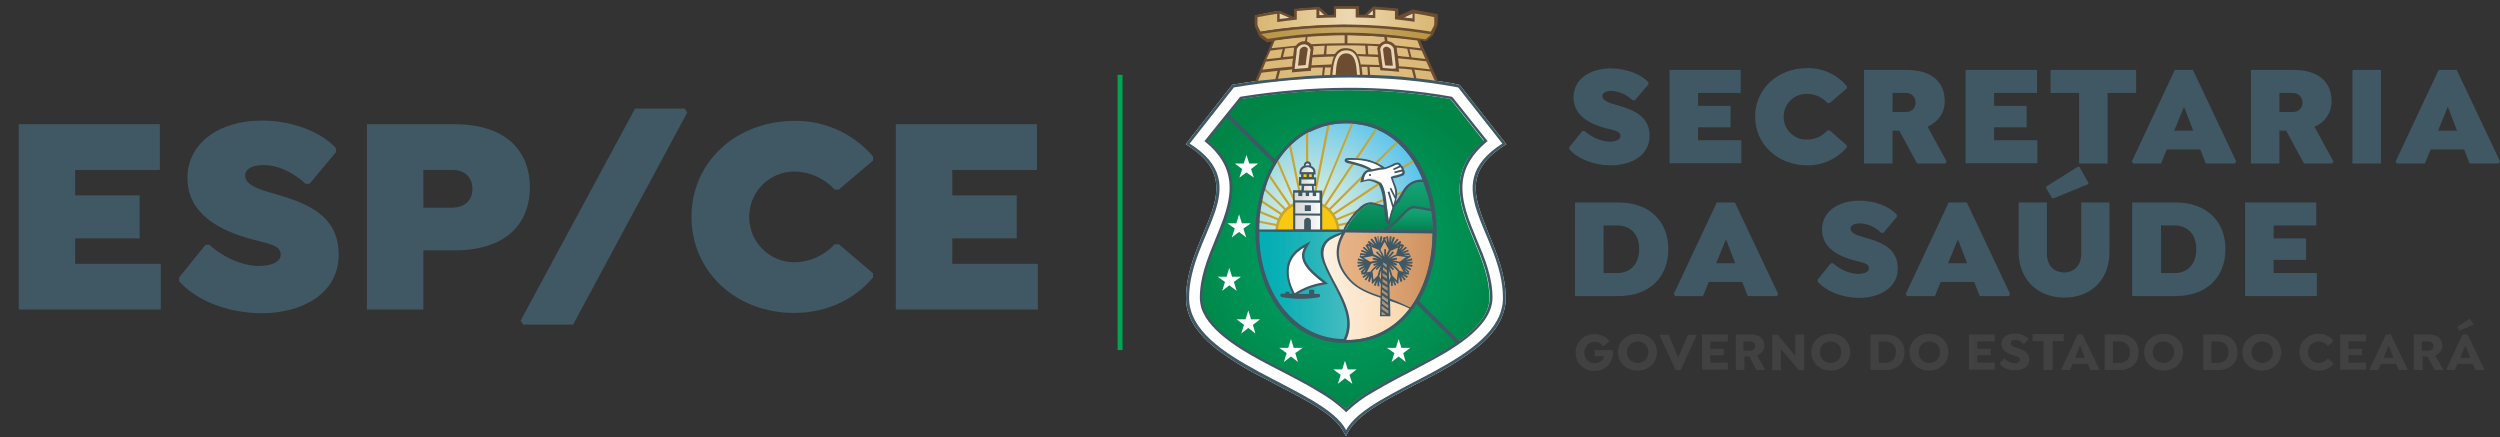 <?xml version="1.0" encoding="utf-8"?>
<!-- Generator: Adobe Illustrator 24.3.0, SVG Export Plug-In . SVG Version: 6.00 Build 0)  -->
<svg version="1.1" id="Layer_1" xmlns="http://www.w3.org/2000/svg" xmlns:xlink="http://www.w3.org/1999/xlink" x="0px" y="0px"
	 viewBox="0 0 814.9 142.6" style="enable-background:new 0 0 814.9 142.6;" xml:space="preserve">
<rect x="0" y="0" width="814.9" height="142.6" fill="#333333" stroke="none"/>
<style type="text/css">
	.st0{fill:#405864;}
	.st1{fill:#FFFFFF;}
	.st2{fill-rule:evenodd;clip-rule:evenodd;fill:#E9D5B0;}
	.st3{clip-path:url(#SVGID_2_);}
	.st4{fill:url(#SVGID_3_);}
	.st5{clip-path:url(#SVGID_5_);}
	.st6{fill:url(#SVGID_6_);}
	.st7{clip-path:url(#SVGID_8_);}
	.st8{fill:url(#SVGID_9_);}
	.st9{clip-path:url(#SVGID_11_);}
	.st10{clip-path:url(#SVGID_13_);}
	.st11{fill:url(#SVGID_14_);}
	.st12{fill:none;}
	.st13{fill-rule:evenodd;clip-rule:evenodd;fill:#FFFFFF;}
	.st14{clip-path:url(#SVGID_16_);}
	.st15{fill:url(#SVGID_17_);}
	.st16{fill-rule:evenodd;clip-rule:evenodd;fill:#C9A42E;}
	.st17{fill-rule:evenodd;clip-rule:evenodd;fill:#F9C911;}
	.st18{clip-path:url(#SVGID_19_);}
	.st19{clip-path:url(#SVGID_21_);}
	.st20{fill:url(#SVGID_22_);}
	.st21{clip-path:url(#SVGID_24_);}
	.st22{clip-path:url(#SVGID_26_);}
	.st23{fill:url(#SVGID_27_);}
	.st24{clip-path:url(#SVGID_29_);}
	.st25{fill:url(#SVGID_30_);}
	.st26{clip-path:url(#SVGID_32_);}
	.st27{clip-path:url(#SVGID_34_);}
	.st28{fill:url(#SVGID_35_);}
	.st29{clip-path:url(#SVGID_37_);}
	.st30{fill:url(#SVGID_38_);}
	.st31{fill:#F9C911;}
	.st32{fill-rule:evenodd;clip-rule:evenodd;fill:#AA9176;}
	.st33{fill:url(#SVGID_39_);}
	.st34{fill:url(#SVGID_40_);}
	.st35{fill:#6D4D32;}
	.st36{fill:#00A551;}
	.st37{fill:#414141;}
</style>
<path class="st0" d="M511.5,48.6V48l4.3-5.3h0.7c2.2,2,5,3.2,8,3.5c2.2,0,3.7-0.7,3.7-1.9c0-1.6-2.1-1.8-5.1-2.6
	c-4.7-1.3-10.2-3.9-10.2-10c0-5.6,5-9.4,12.2-9.4c5.2,0,9.9,2,12.2,4.5v0.7l-4.4,5.2h-0.7c-1.9-1.8-4.3-2.9-6.9-3.1
	c-1.8,0-3,0.7-3,1.7c0,1.5,2.1,2.2,4.2,2.8c5.2,1.5,11.2,3.3,11.2,10.2c0,6.3-5.9,9.6-12.7,9.6C519.2,53.8,514.2,51.7,511.5,48.6z"
	/>
<path class="st0" d="M553.5,30.3v4.2h10.6v7h-10.6v4.2h14.1v7.5h-23.4V22.8h23.2v7.5H553.5z"/>
<path class="st0" d="M572.1,38c0-9,7.3-15.8,17-15.8c5-0.1,9.7,2.1,12.9,5.9v0.7l-5.6,4.8h-0.7c-1.7-1.9-4.1-3-6.6-3
	c-4.1-0.2-7.6,3.1-7.7,7.2c-0.2,4.1,3.1,7.6,7.2,7.7c0.2,0,0.4,0,0.5,0c2.5,0,4.9-1.1,6.6-3h0.7l5.6,4.9V48c-3.2,3.8-8,6-13,5.9
	C579.5,53.8,572.1,47.1,572.1,38z"/>
<path class="st0" d="M634.5,52.6l-0.4,0.7h-9.2l-5.8-10.7h-2.2v10.7h-9.3V22.8h14c8,0,12.3,3.9,12.3,10.2c0,4-2.3,6.8-5.6,8.3
	L634.5,52.6z M616.9,36.5h4.3c1.7,0.1,3.1-1.1,3.2-2.8c0-0.1,0-0.2,0-0.2c0.1-1.7-1.2-3.1-2.9-3.2c-0.1,0-0.2,0-0.3,0h-4.3V36.5z"/>
<path class="st0" d="M650,30.3v4.2h10.6v7H650v4.2h14.1v7.5h-23.4V22.8H664v7.5H650z"/>
<path class="st0" d="M687,53.3h-9.3v-23h-9.3v-7.5h27.9v7.5h-9.3L687,53.3z"/>
<path class="st0" d="M728.9,52.6l-0.4,0.7H719l-1.8-4.6h-10.9l-1.9,4.6h-9.1l-0.4-0.7l14-29.8h5.9L728.9,52.6z M714.9,42.6l-3-7.8
	l-3.2,7.8H714.9z"/>
<path class="st0" d="M760.6,52.6l-0.4,0.7H751l-5.8-10.7H743v10.7h-9.3V22.8h14c8,0,12.3,3.9,12.3,10.2c0,3.7-2.2,7-5.6,8.3
	L760.6,52.6z M743,36.5h4.3c1.7,0.1,3.1-1.1,3.2-2.8c0-0.1,0-0.2,0-0.2c0.1-1.7-1.2-3.1-2.9-3.2c-0.1,0-0.2,0-0.3,0H743V36.5z"/>
<path class="st0" d="M776.1,22.8v30.5h-9.3V22.8H776.1z"/>
<path class="st0" d="M814.9,52.6l-0.4,0.7H805l-1.8-4.6h-10.9l-1.9,4.6h-9.1l-0.4-0.7l14-29.8h5.9L814.9,52.6z M800.9,42.6l-3-7.8
	l-3.2,7.8H800.9z"/>
<path class="st0" d="M543.8,81.2c0,9.2-6.2,15.3-16.2,15.3h-14.2V66h14.2C537.6,66,543.8,72.1,543.8,81.2z M534.3,81.2
	c0-5-3-7.7-7-7.7h-4.6V89h4.5C531.3,89,534.3,86.2,534.3,81.2L534.3,81.2z"/>
<path class="st0" d="M579.6,95.8l-0.4,0.7h-9.5l-1.8-4.6H557l-1.9,4.6h-9.1l-0.4-0.7l14-29.8h5.9L579.6,95.8z M565.6,85.8l-3-7.8
	l-3.2,7.8H565.6z"/>
<path class="st0" d="M592.5,91.8v-0.7l4.3-5.3h0.7c2.2,2,5,3.3,8,3.5c2.3,0,3.7-0.7,3.7-1.9c0-1.6-2.1-1.8-5.1-2.6
	c-4.7-1.3-10.2-3.9-10.2-10c0-5.6,5-9.4,12.2-9.4c5.2,0,9.9,2,12.2,4.6v0.7l-4.4,5.2h-0.7c-1.9-1.9-4.4-3-7-3.1c-1.8,0-3,0.7-3,1.7
	c0,1.5,2.1,2.2,4.2,2.8c5.3,1.5,11.2,3.3,11.2,10.2c0,6.3-5.9,9.6-12.7,9.6C600.2,97,595.2,94.9,592.5,91.8z"/>
<path class="st0" d="M655.2,95.8l-0.4,0.7h-9.5l-1.8-4.6h-10.9l-1.9,4.6h-9.1l-0.4-0.7l14-29.8h5.9L655.2,95.8z M641.2,85.8l-3-7.8
	l-3.2,7.8L641.2,85.8z"/>
<path class="st0" d="M667.2,66v16.7c0,3.7,2.2,6.1,5.6,6.1s5.6-2.4,5.6-6.1V66h9.2v16.1c0,9-5.9,14.9-14.7,14.9s-14.9-6-14.9-14.9
	V66H667.2z M677.8,54.4l2.9,5.1V60l-11.2,4.6h-0.6l-1.9-3.2v-0.6l10.2-6.4L677.8,54.4z"/>
<path class="st0" d="M725.4,81.2c0,9.2-6.2,15.3-16.2,15.3H695V66h14.2C719.2,66,725.4,72.1,725.4,81.2z M715.9,81.2
	c0-5-3-7.7-7-7.7h-4.5V89h4.5C713,89,715.9,86.2,715.9,81.2L715.9,81.2z"/>
<path class="st0" d="M741.1,73.5v4.2h10.6v7h-10.6V89h14.1v7.5h-23.4V66h23.2v7.5L741.1,73.5z"/>
<path class="st1" d="M481.1,59.8c0.6-5.6,4.6-9.4,9.1-12.3L491,47l-15.2-19.3l-0.3-0.1c-1.8-0.4-3.6-0.7-5.5-1
	c-5.5-0.8-9.5-1.2-12.9-1.6l-2.8-0.2h-0.1l-0.9-0.1h-0.2h-0.2c-2.1-0.1-4.2-0.2-6.3-0.3l0,0h-0.8l0,0h-0.6
	c-7.7-0.2-14.5,0.1-19.3,0.4l0,0c-1.7,0.1-12.5,1.2-14.5,1.4h-0.3c-2.5,0.3-7.5,1.1-9.4,1.4L386.5,47l0.8,0.5
	c4.5,2.9,8.5,6.7,9.1,12.3c0.6,5.6-2.3,11.8-4.4,16.8c-2.8,6.7-5.4,13.2-5.4,20.6c0,1.6,0.2,3.1,0.7,4.6c1.5,4.9,5.3,8.8,9.2,11.9
	c4.8,3.6,9.8,6.7,15.2,9.4c5.4,2.9,11,5.6,16.2,8.7c3.5,2.1,8.1,5.2,10,8.9l0.8,1.5l0.8-1.5c1.9-3.6,6.5-6.8,10-8.9
	c5.2-3.2,10.8-5.9,16.2-8.7c5.3-2.7,10.4-5.8,15.2-9.4c4-3.1,7.7-7,9.2-11.9c0.5-1.5,0.7-3.1,0.7-4.6c0-7.3-2.6-13.9-5.4-20.6
	C483.5,71.6,480.5,65.2,481.1,59.8z"/>
<polygon class="st2" points="457.4,5.7 460.5,6.1 460.5,4.3 "/>
<polygon class="st2" points="430,3.2 430,5 431.7,4.9 "/>
<polygon class="st2" points="445.8,4.9 447.6,5 447.6,3.2 "/>
<g>
	<defs>
		<path id="SVGID_1_" d="M467.8,5l-1.1-0.2c-1.8-0.4-3.7-0.7-5.5-1c-0.1,0-0.2,0-0.3,0.1c-0.1,0.1-0.1,0.2-0.1,0.3l0,1.4v0.9
			c-1.5-0.2-2.9-0.4-4.4-0.5l-1.2-0.1V3.4c0-0.2-0.1-0.4-0.3-0.4c-2.1-0.2-4.3-0.4-6.5-0.5c-0.1,0-0.2,0-0.3,0.1
			c-0.1,0.1-0.1,0.2-0.1,0.3v2.4c-1.9-0.1-3.8-0.1-5.7-0.2V2.6c0-0.2-0.2-0.4-0.4-0.3h-2.7c-1.3,0-2.5,0-3.8,0
			c-0.2,0-0.4,0.2-0.4,0.3v2.4c-1.9,0.1-3.8,0.1-5.7,0.2V2.9c0-0.1,0-0.2-0.1-0.3c-0.1-0.1-0.2-0.1-0.3-0.1
			c-2.1,0.1-4.3,0.3-6.5,0.5c-0.2,0-0.3,0.2-0.3,0.3v2.4c-2,0.2-3.6,0.4-5.5,0.7V4.1c0-0.1,0-0.2-0.1-0.3c-0.1-0.1-0.2-0.1-0.3-0.1
			c-1.4,0.2-2.9,0.5-4.3,0.8L409.5,5c-0.2,0-0.3,0.2-0.3,0.3V8c0,0.1,0,0.1,0,0.2l1.1,2c0.1,0.1,0.2,0.2,0.3,0.2c0.1,0,0.1,0,0.2,0
			c8.9-1.5,18-2.2,27.1-2.3c9.2,0,18.1,1.1,28.8,2.8l0,0c0.1,0,0.2,0,0.2-0.1c0.1-0.1,0.1-0.2,0.1-0.3v-0.3c0.3-0.6,0.6-1.1,0.9-1.6
			l0.2-0.4c0-0.1,0-0.1,0-0.2V5.4C467.9,5.3,467.9,5.1,467.8,5z"/>
	</defs>
	<clipPath id="SVGID_2_">
		<use xlink:href="#SVGID_1_"  style="overflow:visible;"/>
	</clipPath>
	<g class="st3">
		
			<linearGradient id="SVGID_3_" gradientUnits="userSpaceOnUse" x1="407.29" y1="136.714" x2="470.95" y2="136.714" gradientTransform="matrix(1 0 0 -1 0 142.929)">
			<stop  offset="0" style="stop-color:#D7B46D"/>
			<stop  offset="0.51" style="stop-color:#ECD8B0"/>
			<stop  offset="0.52" style="stop-color:#ECD7AF"/>
			<stop  offset="1" style="stop-color:#D7B46B"/>
		</linearGradient>
		<rect x="407.3" y="0" class="st4" width="63.7" height="12.4"/>
	</g>
</g>
<g>
	<defs>
		<path id="SVGID_4_" d="M410.4,10.8c9.7-1.6,19.4-2.4,29.2-2.5c9.2,0,18.3,0.8,27.3,2.5l-0.5,0.8l-1.8,1.6
			c-8.7-1.3-17.5-2-26.3-2.2c-8.5,0.1-17,0.8-25.5,2.2L410.4,10.8z"/>
	</defs>
	<clipPath id="SVGID_5_">
		<use xlink:href="#SVGID_4_"  style="overflow:visible;"/>
	</clipPath>
	<g class="st5">
		
			<linearGradient id="SVGID_6_" gradientUnits="userSpaceOnUse" x1="410.04" y1="132.259" x2="467.28" y2="132.259" gradientTransform="matrix(1 0 0 -1 0 142.929)">
			<stop  offset="0" style="stop-color:#B69544"/>
			<stop  offset="0.51" style="stop-color:#C6A765"/>
			<stop  offset="1" style="stop-color:#B79542"/>
		</linearGradient>
		<rect x="410" y="8.1" class="st6" width="57.2" height="5.2"/>
	</g>
</g>
<g>
	<defs>
		<path id="SVGID_7_" d="M409.2,27.1c0,0,14.7-1.7,30.4-2.1c9.7-0.2,19.4,0.5,28.9,2.2c0,0.1-6.2-14.2-6.2-14.2s-10.4-1.3-22.9-1.6
			c-8.2-0.1-16.4,0.5-24.4,1.8L409.2,27.1z"/>
	</defs>
	<clipPath id="SVGID_8_">
		<use xlink:href="#SVGID_7_"  style="overflow:visible;"/>
	</clipPath>
	<g class="st7">
		
			<linearGradient id="SVGID_9_" gradientUnits="userSpaceOnUse" x1="408.86" y1="123.629" x2="469.1" y2="123.629" gradientTransform="matrix(1 0 0 -1 0 142.929)">
			<stop  offset="0" style="stop-color:#DAB772"/>
			<stop  offset="0.51" style="stop-color:#DFC18A"/>
			<stop  offset="1" style="stop-color:#DAB772"/>
		</linearGradient>
		<rect x="408.9" y="10.9" class="st8" width="60.2" height="16.8"/>
	</g>
</g>
<path class="st2" d="M442.8,24.8l-8.8,0.1c0.1-1.7,0.2-3.4,0.6-5c0.4-1.3,1.1-2.4,2.2-3.2c0.9-0.6,2.1-0.8,3.2-0.5
	c1.1,0.4,2,1.1,2.5,2.1c0.6,1.1,1,2.4,1.1,3.6c0.1,0.9,0.1,1.9,0,2.8L442.8,24.8z"/>
<path class="st2" d="M452,13.9c-1.4,0.1-2.7,1-2.6,2.1c0.1,1.1,0.8,6.5,0.8,6.5l5.7,0.4l-1-7.3C454.9,15.6,453.4,13.8,452,13.9z"/>
<g>
	<defs>
		<path id="SVGID_10_" d="M404.3,32.3l-10.8,13.5c4.1,3.4,7.2,7.7,7.8,13.3c0.8,6.6-2.2,13.3-4.7,19.4s-5,12.1-5,18.7
			c0,1.1,0.2,2.1,0.5,3.1c2.5,8,15,14.6,21.9,18.3c5.5,2.9,11.2,5.7,16.5,8.9c2.9,1.6,5.7,3.6,8.2,5.8c2.4-2.2,5.1-4.2,7.9-5.8
			c5.3-3.2,11-6,16.5-8.9c7.5-4,22.4-11.6,22.4-21.4c0-6.6-2.5-12.7-5-18.7s-5.4-12.7-4.6-19.3c0.6-5.6,3.7-9.8,7.8-13.2l-10.9-13.7
			c-10.9-2-22-2.9-33.1-2.9C427.9,29.4,416,30.3,404.3,32.3"/>
	</defs>
	<clipPath id="SVGID_11_">
		<use xlink:href="#SVGID_10_"  style="overflow:visible;"/>
	</clipPath>
	<g class="st9">
		<g>
			<defs>
				<rect id="SVGID_12_" x="389.4" y="27.1" width="99.5" height="108.6"/>
			</defs>
			<clipPath id="SVGID_13_">
				<use xlink:href="#SVGID_12_"  style="overflow:visible;"/>
			</clipPath>
			<g class="st10">
				
					<radialGradient id="SVGID_14_" cx="431.381" cy="60.374" r="52.812" gradientTransform="matrix(1.01 0 0 -1 1.8 142.929)" gradientUnits="userSpaceOnUse">
					<stop  offset="0" style="stop-color:#00A468"/>
					<stop  offset="0.39" style="stop-color:#009B5F"/>
					<stop  offset="1" style="stop-color:#008547"/>
				</radialGradient>
				<rect x="388.4" y="27.1" class="st11" width="101.6" height="110.8"/>
			</g>
		</g>
	</g>
</g>
<path class="st12" d="M404.3,32.3l-10.8,13.5c4.1,3.4,7.2,7.7,7.8,13.3c0.8,6.6-2.2,13.3-4.7,19.4s-5,12.1-5,18.7
	c0,1.1,0.2,2.1,0.5,3.1c2.5,8,15,14.6,21.9,18.3c5.5,2.9,11.2,5.7,16.5,8.9c2.9,1.7,5.6,3.7,8,5.9c2.5-2.3,5.2-4.3,8-5.9
	c5.3-3.2,11-6,16.5-8.9c7.5-4,22.4-11.6,22.4-21.4c0-6.6-2.5-12.7-5-18.7s-5.5-12.7-4.7-19.4c0.6-5.6,3.8-9.8,7.9-13.2l-10.9-13.7
	c-10.9-2-22-2.9-33.1-2.9C427.9,29.4,416,30.3,404.3,32.3"/>
<polygon class="st13" points="406.3,50.5 405.4,53.3 402.5,53.3 404.9,55.1 404,57.9 406.3,56.2 408.7,57.9 407.8,55.1 410.1,53.3 
	407.2,53.3 "/>
<polygon class="st12" points="406.3,50.5 405.4,53.3 402.5,53.3 404.9,55.1 404,57.9 406.3,56.2 408.7,57.9 407.8,55.1 410.1,53.3 
	407.2,53.3 "/>
<polygon class="st13" points="403.9,69.9 403,72.8 400.1,72.8 402.5,74.5 401.5,77.4 403.9,75.6 406.2,77.4 405.3,74.5 407.7,72.8 
	404.8,72.8 "/>
<polygon class="st12" points="403.9,69.9 403,72.8 400.1,72.8 402.5,74.5 401.5,77.4 403.9,75.6 406.2,77.4 405.3,74.5 407.7,72.8 
	404.8,72.8 "/>
<polygon class="st13" points="400.7,87.3 399.8,90.2 396.9,90.2 399.3,91.9 398.4,94.8 400.7,93 403.1,94.8 402.2,91.9 404.5,90.2 
	401.6,90.2 "/>
<polygon class="st12" points="400.7,87.3 399.8,90.2 396.9,90.2 399.3,91.9 398.4,94.8 400.7,93 403.1,94.8 402.2,91.9 404.5,90.2 
	401.6,90.2 "/>
<polygon class="st13" points="438.4,117.6 437.5,120.4 434.6,120.4 437,122.2 436.1,125.1 438.4,123.3 440.8,125.1 439.9,122.2 
	442.2,120.4 439.3,120.4 "/>
<polygon class="st12" points="438.4,117.6 437.5,120.4 434.6,120.4 437,122.2 436.1,125.1 438.4,123.3 440.8,125.1 439.9,122.2 
	442.2,120.4 439.3,120.4 "/>
<polygon class="st13" points="455.9,110.5 455,113.4 452.1,113.4 454.5,115.1 453.6,118 455.9,116.2 458.2,118 457.4,115.1 
	459.7,113.4 456.8,113.4 "/>
<polygon class="st12" points="455.9,110.5 455,113.4 452.1,113.4 454.5,115.1 453.6,118 455.9,116.2 458.2,118 457.4,115.1 
	459.7,113.4 456.8,113.4 "/>
<polygon class="st13" points="420.8,110.5 421.7,113.4 424.6,113.4 422.2,115.1 423.1,118 420.8,116.2 418.5,118 419.4,115.1 
	417,113.4 419.9,113.4 "/>
<polygon class="st12" points="420.8,110.5 421.7,113.4 424.6,113.4 422.2,115.1 423.1,118 420.8,116.2 418.5,118 419.4,115.1 
	417,113.4 419.9,113.4 "/>
<polygon class="st13" points="406.9,101.2 407.8,104.1 410.7,104.1 408.4,105.9 409.2,108.7 406.9,106.9 404.6,108.7 405.5,105.9 
	403.1,104.1 406,104.1 "/>
<polygon class="st12" points="406.9,101.2 407.8,104.1 410.7,104.1 408.4,105.9 409.2,108.7 406.9,106.9 404.6,108.7 405.5,105.9 
	403.1,104.1 406,104.1 "/>
<g>
	<defs>
		<path id="SVGID_15_" d="M410.2,76.9H467c0.5-18.1-9-36.7-28.4-36.7S409.8,58.8,410.2,76.9"/>
	</defs>
	<clipPath id="SVGID_16_">
		<use xlink:href="#SVGID_15_"  style="overflow:visible;"/>
	</clipPath>
	<g class="st14">
		
			<radialGradient id="SVGID_17_" cx="421.471" cy="71.554" r="38.112" gradientTransform="matrix(1.01 0 0 -1 1.8 142.929)" gradientUnits="userSpaceOnUse">
			<stop  offset="0" style="stop-color:#DFEFDF"/>
			<stop  offset="0.14" style="stop-color:#D6ECE0"/>
			<stop  offset="0.37" style="stop-color:#BDE4E2"/>
			<stop  offset="0.65" style="stop-color:#95D6E6"/>
			<stop  offset="0.99" style="stop-color:#5DC4EC"/>
			<stop  offset="1" style="stop-color:#5BC3EC"/>
		</radialGradient>
		<rect x="385.4" y="39.1" class="st15" width="87.5" height="64.6"/>
	</g>
</g>
<path class="st16" d="M410.2,75h16v0.7h-16v-0.2l0,0C410.2,75.3,410.2,75.2,410.2,75"/>
<path class="st12" d="M410.2,75h16v0.7h-16v-0.2l0,0C410.2,75.4,410.2,75.2,410.2,75z"/>
<path class="st16" d="M410.4,71.9l15.9,3.1l-0.1,0.7l-15.8-3.1C410.3,72.4,410.3,72.2,410.4,71.9"/>
<path class="st12" d="M410.4,71.9l15.9,3.1l-0.1,0.7l-15.8-3.1C410.3,72.4,410.3,72.2,410.4,71.9z"/>
<path class="st16" d="M410.7,68.7l15.6,6.4l-0.3,0.6l-15.5-6.3L410.7,68.7"/>
<path class="st12" d="M410.7,68.7l15.6,6.4l-0.3,0.6l-15.5-6.3L410.7,68.7z"/>
<path class="st16" d="M411.3,65.2l15.1,9.9l-0.4,0.6L411.2,66L411.3,65.2"/>
<path class="st12" d="M411.3,65.2l15.1,9.9l-0.4,0.6L411.2,66L411.3,65.2z"/>
<path class="st16" d="M412.4,61.4l14.1,13.8l-0.5,0.5l-13.8-13.6L412.4,61.4"/>
<path class="st12" d="M412.4,61.4l14.1,13.8l-0.5,0.5l-13.8-13.6L412.4,61.4z"/>
<path class="st16" d="M414,57l12.5,18.3l-0.6,0.4l-12.2-17.9C413.8,57.5,413.9,57.2,414,57"/>
<path class="st12" d="M414,57l12.5,18.3l-0.6,0.4l-12.2-17.9C413.8,57.5,413.9,57.2,414,57z"/>
<path class="st16" d="M416.7,52.2l9.8,23.2l-0.6,0.3l-9.6-22.7L416.7,52.2"/>
<path class="st12" d="M416.7,52.2l9.8,23.2l-0.6,0.3l-9.6-22.7L416.7,52.2z"/>
<path class="st16" d="M420.8,47.2l5.8,28.2l-0.7,0.1l-5.7-27.7L420.8,47.2"/>
<path class="st12" d="M420.8,47.2l5.8,28.2l-0.7,0.1l-5.7-27.7L420.8,47.2z"/>
<path class="st16" d="M426.4,43.1l0.1,32.4h-0.7l-0.1-32C426,43.3,426.2,43.2,426.4,43.1"/>
<path class="st12" d="M426.4,43.1l0.1,32.4h-0.7l-0.1-32C426,43.4,426.2,43.2,426.4,43.1z"/>
<path class="st16" d="M433.4,40.7l-6.9,34.9l-0.7-0.1l6.8-34.6L433.4,40.7"/>
<path class="st12" d="M433.4,40.7l-6.9,34.9l-0.7-0.1l6.8-34.6L433.4,40.7z"/>
<path class="st16" d="M441.1,40.3l-14.6,35.3l-0.6-0.3l14.6-35.1L441.1,40.3"/>
<path class="st12" d="M441.1,40.3l-14.6,35.3l-0.6-0.3l14.6-35.1L441.1,40.3z"/>
<path class="st16" d="M448.9,42.2l-22.4,33.5l-0.6-0.4l22.4-33.4L448.9,42.2"/>
<path class="st12" d="M448.9,42.2l-22.4,33.5l-0.6-0.4l22.4-33.4L448.9,42.2z"/>
<path class="st16" d="M455.7,46.5l-29.3,29.2l-0.5-0.5l29.3-29.2L455.7,46.5"/>
<path class="st12" d="M455.7,46.5l-29.3,29.2l-0.5-0.5l29.3-29.2L455.7,46.5z"/>
<path class="st16" d="M460.9,52.7l-34.6,23.1l-0.4-0.6l34.6-23.1L460.9,52.7"/>
<path class="st12" d="M460.9,52.7l-34.6,23.1l-0.4-0.6l34.6-23.1L460.9,52.7z"/>
<path class="st16" d="M464.4,59.9l-38.1,15.9l-0.3-0.6l38.2-15.9L464.4,59.9"/>
<path class="st12" d="M464.4,59.9l-38.1,15.9l-0.3-0.6l38.2-15.9L464.4,59.9z"/>
<path class="st16" d="M466.4,67.6l-40.2,8.2l-0.1-0.7l40.2-8.2L466.4,67.6"/>
<path class="st12" d="M466.4,67.6l-40.2,8.2l-0.1-0.7l40.2-8.2L466.4,67.6z"/>
<path class="st16" d="M467,75.5l-40.9,0.3v-0.7l40.9-0.3C467,75.1,467,75.3,467,75.5"/>
<path class="st12" d="M467,75.5l-40.9,0.3v-0.7l40.9-0.3C467,75.1,467,75.3,467,75.5z"/>
<path class="st16" d="M426.2,65.2c5.7,0,10.4,4.6,10.5,10.3h-21C415.7,69.8,420.4,65.1,426.2,65.2"/>
<path class="st17" d="M426.2,66.1c5.2-0.1,9.5,4,9.6,9.2h-19.2C416.7,70.1,421,66,426.2,66.1"/>
<g>
	<defs>
		<path id="SVGID_18_" d="M410.2,75.7c0,1.3,0.1,2.7,0.2,4c6.6,0.2,15-0.2,15.3,1.1c0,0.2,0.4,0.1,0.7,0s0.6-0.2,0.4,0
			c-3,3.3,0.7,9.1,4.5,12c11.8,9.2,7.5,14.3-2.1,16.4c3,1.1,6.2,1.7,9.4,1.7c10.9,0,18.7-5.8,23.3-14.2c-7.1-2.8-19.1-4.3-21.9-10.6
			c-0.9-2.1,4.7-6,5.6-7.7c1.7-3.3-9.4-2.6-9.1-2.8l-26.2-0.1C410.5,75.5,410.4,75.5,410.2,75.7"/>
	</defs>
	<clipPath id="SVGID_19_">
		<use xlink:href="#SVGID_18_"  style="overflow:visible;"/>
	</clipPath>
	<g class="st18">
		<g>
			<defs>
				<rect id="SVGID_20_" x="407.6" y="73.8" width="56.9" height="39.4"/>
			</defs>
			<clipPath id="SVGID_21_">
				<use xlink:href="#SVGID_20_"  style="overflow:visible;"/>
			</clipPath>
			<g class="st19">
				
					<linearGradient id="SVGID_22_" gradientUnits="userSpaceOnUse" x1="407.99" y1="45.794" x2="463.5" y2="45.794" gradientTransform="matrix(1 0 0 -1 0 142.929)">
					<stop  offset="0" style="stop-color:#FFFFFF"/>
					<stop  offset="0.18" style="stop-color:#FFFBF6"/>
					<stop  offset="0.48" style="stop-color:#FDEEDD"/>
					<stop  offset="0.85" style="stop-color:#FBDBB5"/>
					<stop  offset="1" style="stop-color:#FAD2A3"/>
				</linearGradient>
				<rect x="408" y="74" class="st20" width="55.5" height="46.2"/>
			</g>
		</g>
	</g>
</g>
<g>
	<defs>
		<path id="SVGID_23_" d="M410.2,75.4c-1.5,7.8,1.9,19.8,9,27.4c5.8,6.2,14,8.8,17.4,8.4c0.7-0.1,1.2,0.2,1.5-0.2
			c7.3-13.7-19.3-29.1-0.4-35.2c3.5-1.1-19.3-0.2-27.4-0.2"/>
	</defs>
	<clipPath id="SVGID_24_">
		<use xlink:href="#SVGID_23_"  style="overflow:visible;"/>
	</clipPath>
	<g class="st21">
		<g>
			<defs>
				<rect id="SVGID_25_" x="407.5" y="73.9" width="39.4" height="39.4"/>
			</defs>
			<clipPath id="SVGID_26_">
				<use xlink:href="#SVGID_25_"  style="overflow:visible;"/>
			</clipPath>
			<g class="st22">
				
					<linearGradient id="SVGID_27_" gradientUnits="userSpaceOnUse" x1="409.27" y1="49.859" x2="446.63" y2="49.859" gradientTransform="matrix(1 0 0 -1 0 142.929)">
					<stop  offset="0" style="stop-color:#00ADB3"/>
					<stop  offset="0.18" style="stop-color:#09AFB5"/>
					<stop  offset="0.47" style="stop-color:#22B4B9"/>
					<stop  offset="0.84" style="stop-color:#4ABDC1"/>
					<stop  offset="1" style="stop-color:#5EC1C5"/>
				</linearGradient>
				<rect x="409.3" y="75" class="st23" width="37.4" height="36.2"/>
			</g>
		</g>
		<path class="st12" d="M438,111.3L438,111.3c-8.5-0.1-16.4-4.4-21.1-11.5c-4.5-6.4-7-15-7-24.2c0-0.2,0.2-0.4,0.4-0.4h27.3
			c0.2,0,0.4,0.1,0.4,0.3c0,0.2-0.1,0.3-0.3,0.4c-3.5,1.1-5.6,2.5-6.4,4.4c-1.3,3.2,1,7.5,3.4,12c3.2,5.9,6.8,12.6,3.6,18.7
			C438.3,111.2,438.1,111.3,438,111.3z M410.6,75.9c0.1,16.3,8.6,34,27.2,34.7c2.8-5.8-0.6-12.2-3.7-17.9c-2.5-4.7-4.9-9.1-3.5-12.6
			c0.7-1.7,2.3-3.1,4.9-4.2H410.6z"/>
	</g>
</g>
<g>
	<defs>
		<path id="SVGID_28_" d="M463.6,59.2c-6.7,0.1-6.1,7.9-10.7,8.4c-1.1,0.1-3.8-0.8-5.7-1.1c-2.6-0.4-7.7,5.8-8.8,9.1H467
			c0-5.6-1-11.1-2.9-16.3C463.9,59.2,463.7,59.2,463.6,59.2L463.6,59.2z"/>
	</defs>
	<clipPath id="SVGID_29_">
		<use xlink:href="#SVGID_28_"  style="overflow:visible;"/>
	</clipPath>
	<g class="st24">
		
			<linearGradient id="SVGID_30_" gradientUnits="userSpaceOnUse" x1="452.835" y1="84.849" x2="452.835" y2="67.489" gradientTransform="matrix(1 0 0 -1 0 142.929)">
			<stop  offset="0" style="stop-color:#15A476"/>
			<stop  offset="0.32" style="stop-color:#109C6D"/>
			<stop  offset="0.85" style="stop-color:#048654"/>
			<stop  offset="1" style="stop-color:#007F4C"/>
		</linearGradient>
		<rect x="437.6" y="58.1" class="st25" width="30.5" height="17.4"/>
	</g>
</g>
<path class="st13" d="M421.9,95.8c-3.8-7.7-1.8-12.4,3.4-15.3c-2.4,4.2,1.1,7.8,6.1,11.7c-3.3,0.5-6.5,1.8-9.4,3.6L421.9,95.8z"/>
<g>
	<defs>
		<path id="SVGID_31_" d="M440.3,91.4c4.7,4.9,13.2,5.5,19.5,8.8c4.8-6.6,7.2-15.4,7.2-24.2l-28.6-0.3
			C435.8,79.6,434.4,85.2,440.3,91.4"/>
	</defs>
	<clipPath id="SVGID_32_">
		<use xlink:href="#SVGID_31_"  style="overflow:visible;"/>
	</clipPath>
	<g class="st26">
		<g>
			<defs>
				<rect id="SVGID_33_" x="432.1" y="74.6" width="39.1" height="28"/>
			</defs>
			<clipPath id="SVGID_34_">
				<use xlink:href="#SVGID_33_"  style="overflow:visible;"/>
			</clipPath>
			<g class="st27">
				
					<linearGradient id="SVGID_35_" gradientUnits="userSpaceOnUse" x1="433.79" y1="53.329" x2="467.63" y2="53.329" gradientTransform="matrix(1 0 0 -1 0 142.929)">
					<stop  offset="0" style="stop-color:#E8B589"/>
					<stop  offset="0.31" style="stop-color:#E3AE80"/>
					<stop  offset="0.82" style="stop-color:#D49967"/>
					<stop  offset="1" style="stop-color:#CE915D"/>
				</linearGradient>
				<rect x="433.8" y="75" class="st28" width="33.8" height="29.3"/>
			</g>
		</g>
	</g>
</g>
<g>
	<defs>
		<path id="SVGID_36_" d="M451.9,75H467c0-2.1-0.2-4.2-0.5-6.2c-1.5-0.2-3.7-0.7-5.3-0.9h-0.3C458.4,67.8,456.8,72,451.9,75"/>
	</defs>
	<clipPath id="SVGID_37_">
		<use xlink:href="#SVGID_36_"  style="overflow:visible;"/>
	</clipPath>
	<g class="st29">
		
			<linearGradient id="SVGID_38_" gradientUnits="userSpaceOnUse" x1="460.915" y1="75.119" x2="460.915" y2="67.339" gradientTransform="matrix(1 0 0 -1 0 142.929)">
			<stop  offset="0" style="stop-color:#15A476"/>
			<stop  offset="0.32" style="stop-color:#109C6D"/>
			<stop  offset="0.85" style="stop-color:#048654"/>
			<stop  offset="1" style="stop-color:#007F4C"/>
		</linearGradient>
		<rect x="451.5" y="67.8" class="st30" width="18.9" height="7.8"/>
	</g>
</g>
<rect x="424.1" y="56.4" class="st31" width="3.8" height="2"/>
<rect x="424.1" y="56.4" class="st12" width="3.8" height="2"/>
<path class="st13" d="M439.9,52.1c2.5-0.2,4.9,0.1,7.3,0.9c1.8,0.7,2.5,0.6,4.1,2.2l-2.5,1.6c-2.5-2.8-5.7-3.3-9-4.2
	C438.4,52.1,438.4,52.1,439.9,52.1"/>
<path class="st13" d="M450.2,55.1c2,0.1,4.4-1.4,5.4-1.6c0.3-0.1,0.9,0.5,0.6,0.8c-0.5,0.3-1.1,0.5-1.6,0.8c0.6-0.3,1.2-0.6,1.8-0.8
	c0.5,0.1,0.8,0.9,0.6,1c-0.7,0.2-1.4,0.4-2,0.6c0.7-0.3,1.3-0.5,2-0.6c0.3,0,0.6,0.8,0.2,1c-1.1,0.7-2.6,0.7-3.7,1.3
	c0.4,1.8,1.6,3.8,1.5,5.6c-0.1,2.8-1.7,5.5-2.1,8.1c-0.2,1,0,1.3-0.3,0.1c-0.6-3.5-0.9-9.6-2.5-11.9c-0.6-0.4-1.3-0.8-2-1.1
	c-0.6-0.2-1.3-0.2-1.9-0.2c-0.4,0.1-1.5,0.3-2,0.5c0.1-0.8,0.8-3.2,2.4-3L450.2,55.1z"/>
<path class="st32" d="M450.9,85.4l0,0.9l1.2,0.9v-1L450.9,85.4L450.9,85.4z M450.4,101.6v0.9l0.1,0.1h1.2L450.4,101.6z M450.4,99.8
	v0.9l2.1,1.6v-1L450.4,99.8z M450.5,98l0,0.9l2.1,1.5v-1L450.5,98z M450.5,96.2l0,0.9l1.9,1.4v-1L450.5,96.2z M450.6,94.4v1l1.8,1.3
	v-1L450.6,94.4z M450.7,92.6l0,1l1.7,1.3v-1L450.7,92.6z M450.7,90.8l0,1l1.6,1.1v-1L450.7,90.8z M450.8,88.9l-0.1,1l1.4,1.1v-1
	L450.8,88.9z M450.9,87.1l-0.1,1l1.4,1l0-1L450.9,87.1z"/>
<path class="st12" d="M450.3,101.7v0.9l0.1,0.1h1.2L450.3,101.7z M450.3,99.9v0.9l2.1,1.6v-0.9L450.3,99.9z M450.4,98.1V99l2,1.5
	v-0.9L450.4,98.1z"/>
<linearGradient id="SVGID_39_" gradientUnits="userSpaceOnUse" x1="421.99" y1="74.199" x2="430.4" y2="74.199" gradientTransform="matrix(1 0 0 -1 0 142.929)">
	<stop  offset="0" style="stop-color:#DAD9D8"/>
	<stop  offset="0.34" style="stop-color:#E1E1E1"/>
	<stop  offset="0.9" style="stop-color:#F5F7FA"/>
	<stop  offset="1" style="stop-color:#F9FCFF"/>
</linearGradient>
<polygon class="st33" points="430.4,75 422,75 422,62.4 430.4,62.4 "/>
<linearGradient id="SVGID_40_" gradientUnits="userSpaceOnUse" x1="424.15" y1="85.309" x2="428.43" y2="85.309" gradientTransform="matrix(1 0 0 -1 0 142.929)">
	<stop  offset="0" style="stop-color:#DAD9D8"/>
	<stop  offset="0.34" style="stop-color:#E1E1E1"/>
	<stop  offset="0.9" style="stop-color:#F5F7FA"/>
	<stop  offset="1" style="stop-color:#F9FCFF"/>
</linearGradient>
<path class="st34" d="M427.8,62.2h-3.6l0.1-1.8l-0.2-0.2V55c0.3-0.3,0.6-0.5,0.8-0.8c0.4-0.5,0.7-1.1,1.2-1.1c0.8,0,0.5,0.6,0.9,1.1
	c0.4,0.5,0.8,1,1.2,1.4l0.1,2.9l0.1,1.8l-0.8,0.2L427.8,62.2z"/>
<rect x="424.4" y="56.5" class="st31" width="3.4" height="1.6"/>
<path class="st2" d="M425.1,13.8c1.4,0.1,2.7,1,2.6,2.1s-0.8,6.5-0.8,6.5l-5.7,0.4l1-7.3C422.2,15.5,423.7,13.8,425.1,13.8z"/>
<path class="st35" d="M423.7,16.2c-0.2,2-0.4,3.3-0.6,5.2c1-0.1,1.7-0.1,2.5-0.2c0.2-1.9,0.4-3.4,0.7-5.3
	C425.7,14.9,424.4,15,423.7,16.2z"/>
<path class="st35" d="M454,21.4c-0.2-2-0.4-3.3-0.6-5.2c-0.8-1.2-2.1-1.3-2.6-0.2c0.2,1.9,0.4,3.4,0.7,5.3
	C452.3,21.4,453,21.4,454,21.4z"/>
<path class="st35" d="M442.3,24.6v-0.7l0,0c-0.2-2.5-0.4-6.5-3.5-6.5s-3.2,4.1-3.4,6.6l0,0v0.6L442.3,24.6z"/>
<path class="st35" d="M438.8,16.4c4.1,0,4.2,4.9,4.5,7.9v0.2v0.1h0.8v-0.2l0,0c-0.1-0.8-0.1-1.7-0.3-2.6h1.9l0.2,2.6l0,0l0,0.2h0.7
	v-0.2l0,0l-0.2-2.6l3.4,0.1l0.1,1l1.5,0.1c0.8,0.1,1.7,0.1,2.5,0.2l2.2,0.2l-0.2-1.1c1.5,0.1,2.9,0.2,4.3,0.4l0.7,2.7l0.1,0.4h0.7
	l-0.1-0.7l-0.6-2.4l5.3,0.6l1.2,2.6l0,0l0.1,0.2l0,0l0.1,0.2l0.9,0.1v-0.2l0,0l-5.7-13.1l2,0.3l2.1-1.8l1.5-3.2
	c0.2-1.2,0.2-2.5,0.1-3.8c-1.2-0.2-7.7-1.5-8.2-1.5l-4.6,2.1V2.8l-8.2-0.7l0,0l-2.8,2.7h-1.8V2h-8.2v2.8l-1.8,0.1L430,2.2l-8.2,0.7
	v2.7l-4.6-2.1c-0.5-0.1-7,1.2-8.2,1.5c-0.1,1.3-0.1,2.5,0.1,3.8c1.9,3.9,0.5,2.5,3.9,5l1.6-0.2l-5.6,13.1c0,0.1,0,0.1,0,0.1v0.2
	l0.8-0.1l0.1-0.2l0,0l1.3-3h0l5.2-0.6l-0.7,2.8v0.1l0,0.5h0.7l0.3-1.3l0.6-2.2c1.3-0.1,2.6-0.2,3.9-0.4l-0.1,1l2.2-0.2
	c0.8-0.1,1.7-0.1,2.5-0.2l1.5-0.1l0.1-1c1.3-0.1,2.5-0.1,3.8-0.1l-0.2,2l-0.1,1h0.7v-0.3v-0.1l0,0l0.3-2.6l1.9,0L434,21l-6.5,0.3
	c0.1-0.9,0.2-1.8,0.3-2.6l7-0.3c-0.7,1.8-1.1,3.8-1.2,5.7l0,0l-0.1,0.7h0.8v-0.4l0,0C434.6,21.4,434.8,16.4,438.8,16.4z M449.7,14.4
	c-3.5-0.2-7-0.3-10.5-0.3v-2.6c4,0,8,0.2,12,0.5l0.2,1.4l-0.3,0.1C450.6,13.6,450.1,14,449.7,14.4L449.7,14.4z M449,16.2
	c0.1,0.5,0.1,1,0.2,1.6l-3.2-0.1l-0.2-2.8c1.1,0,2.3,0.1,3.4,0.2l-0.1,0.2l-0.2,0.5L449,16.2z M454,22.4c-0.8-0.1-1.7-0.1-2.5-0.2
	l-0.8-0.1l-0.1-0.7c-0.2-1.8-0.5-3.5-0.7-5.3v-0.3l0.1-0.2c0.2-0.6,0.8-1.1,1.4-1.3c1.1-0.2,2.2,0.3,2.8,1.3l0.1,0.2v0.2
	c0.2,1.8,0.5,3.5,0.6,5.2l0.1,1.1L454,22.4z M455.3,16v-0.5l0,0c1.1,0.1,2.2,0.2,3.4,0.4l0.7,2.7c-1.2-0.1-2.5-0.2-3.7-0.4
	C455.5,17.5,455.4,16.8,455.3,16L455.3,16z M466.1,22.6h-0.1c-3.3-0.4-6.6-0.8-10-1v-0.3c-0.1-0.8-0.2-1.5-0.3-2.3
	c3.1,0.3,6.2,0.6,9.2,1L466.1,22.6z M464.6,19.2h-0.1l-4.4-0.5l-0.7-2.7l4,0.5L464.6,19.2z M463,15.7h-0.1l-8.1-0.9
	c-0.6-0.8-1.5-1.3-2.5-1.4l-0.2-1.3c3.3,0.3,6.6,0.7,9.9,1.1L463,15.7z M460.5,4.4v1.7c-1-0.1-2-0.3-2.9-0.4L460.5,4.4z M447.5,3.3
	v1.7l-1.7-0.1L447.5,3.3z M430,3.3l1.7,1.6L430,5V3.3z M417.1,4.4l3,1.3l-3,0.4V4.4z M410.9,10.3c-1.3-2.5-1-1.6-1-4.7
	c2.1-0.4,4.3-0.8,6.4-1.1v2.7c2.1-0.3,4.3-0.6,6.4-0.8V3.6c2.1-0.2,4.3-0.4,6.4-0.5v2.8c2.1-0.1,4.3-0.2,6.4-0.2V2.9
	c2.1,0,4.3,0,6.4,0v2.8c2.1,0,4.3,0.1,6.4,0.2V3.1c2.1,0.1,4.3,0.3,6.4,0.5v2.7c2.1,0.2,4.3,0.5,6.4,0.8V4.4
	c2.1,0.3,4.3,0.7,6.4,1.2c0,3.1,0.3,2-1.1,4.7C457.2,8.8,447.6,8,437.9,8C428.9,8.1,419.8,8.8,410.9,10.3L410.9,10.3z M413.2,12.7
	l-2.2-1.6c18.4-3,37.1-3,55.5,0.1l-1.8,1.6l-9.4-1.2C441.2,10,427.1,10.4,413.2,12.7z M415.5,13.2c3.4-0.5,6.7-0.9,10.1-1.1
	l-0.2,1.3c-1.2,0-2.3,0.5-3,1.5l-7.9,0.8L415.5,13.2z M414.1,16.5L414.1,16.5l4-0.5l-0.7,2.8l-4.6,0.5L414.1,16.5z M421.2,21.3v0.4
	c-3.2,0.3-6.5,0.6-9.7,1l1.1-2.6l0,0c2.9-0.4,5.9-0.7,8.9-1C421.3,19.8,421.2,20.5,421.2,21.3L421.2,21.3z M421.8,16
	c-0.1,0.8-0.2,1.5-0.3,2.3c-1.1,0.1-2.2,0.2-3.3,0.3l0.7-2.8l2.9-0.3L421.8,16z M427.2,16.1c-0.2,1.8-0.5,3.5-0.7,5.3l-0.1,0.7
	l-0.8,0.1c-0.8,0.1-1.7,0.1-2.5,0.2l-1.1,0.1l0.1-1.1c0.2-1.8,0.5-3.5,0.6-5.2v-0.2l0.1-0.2c0.6-1,1.7-1.5,2.8-1.3
	c0.6,0.2,1.2,0.6,1.4,1.3l0.1,0.2L427.2,16.1z M427.4,14.4c-0.4-0.4-0.8-0.7-1.4-0.9l0.2-1.5c4-0.3,8.1-0.5,12.1-0.5v2.6
	C434.8,14.1,431.1,14.2,427.4,14.4L427.4,14.4z M431.5,17.7c-1.2,0-2.4,0.1-3.6,0.2c0.1-0.6,0.1-1.1,0.2-1.7l0.1-0.5l-0.2-0.5
	l-0.1-0.1c1.3-0.1,2.6-0.1,3.9-0.2L431.5,17.7z M432.3,17.7l0.2-2.8c4.2-0.1,8.4-0.2,12.5,0l0.2,2.8l-2.8-0.1
	c0.2,0.2,0.3,0.5,0.4,0.7l6.4,0.3c0.1,0.9,0.2,1.8,0.4,2.6l-6-0.2l0,0.3c-0.5-2.9-1.5-5.6-4.9-5.6c-1.5-0.1-2.8,0.7-3.6,1.9
	L432.3,17.7z"/>
<rect x="425.3" y="66.9" class="st0" width="2" height="1.9"/>
<path class="st0" d="M430,96.9c0.3-0.2,0.4-0.6,0.2-0.9c0-0.1-0.1-0.1-0.2-0.2h-1.6v-1c0-0.2-0.2-0.4-0.4-0.4h-0.9
	c-0.2,0-0.4,0.2-0.4,0.4v1H423c2.6-1.5,5.4-2.5,8.3-3l1.6-0.3l-1.2-1c-2.2-1.7-6.2-4.8-6.5-7.8c-0.1-1,0.2-1.9,0.7-2.8l1.3-2.3
	l-2.3,1.3c-6.6,3.7-6.6,9.7-3.6,15.8h-1v-0.6H419v0.6h-1.4c-0.4,0.3-0.4,0.6,0,1.1C421.7,97.6,425.9,97.6,430,96.9z M425.2,80.6
	c-2.4,4.2,1,7.6,6,11.5c-3.3,0.5-6.4,1.7-9.2,3.5C418.4,88.5,420,83.5,425.2,80.6L425.2,80.6z"/>
<path class="st0" d="M446.6,56.7c-0.2,0-0.4,0.1-0.4,0.3c0,0.2,0.1,0.4,0.3,0.4c0.2,0,0.4-0.1,0.4-0.3c0,0,0,0,0,0
	C446.9,56.9,446.8,56.7,446.6,56.7z"/>
<path class="st0" d="M481.1,59.8c0.6-5.6,4.6-9.4,9.1-12.3L491,47l-15.2-19.3l-0.3-0.1c-1.8-0.4-3.6-0.7-5.5-1
	c-5.5-0.8-9.5-1.2-12.9-1.6l-2.8-0.2h-0.1l-0.9-0.1h-0.2h-0.2c-2.1-0.1-4.2-0.2-6.3-0.3l0,0h-0.8l0,0h-0.6
	c-7.7-0.2-14.5,0.1-19.3,0.4l0,0c-1.7,0.1-12.5,1.2-14.5,1.4h-0.3c-2.5,0.3-7.5,1.1-9.4,1.4L386.5,47l0.8,0.5
	c4.5,2.9,8.5,6.7,9.1,12.3c0.6,5.6-2.3,11.8-4.4,16.8c-2.8,6.7-5.4,13.2-5.4,20.6c0,1.6,0.2,3.1,0.7,4.6c1.5,4.9,5.3,8.8,9.2,11.9
	c4.8,3.6,9.8,6.7,15.2,9.4c5.4,2.9,11,5.6,16.2,8.7c3.5,2.1,8.1,5.2,10,8.9l0.8,1.5l0.8-1.5c1.9-3.6,6.5-6.8,10-8.9
	c5.2-3.2,10.8-5.9,16.2-8.7c5.3-2.7,10.4-5.8,15.2-9.4c4-3.1,7.7-7,9.2-11.9c0.5-1.5,0.7-3.1,0.7-4.6c0-7.3-2.6-13.9-5.4-20.6
	C483.5,71.6,480.5,65.2,481.1,59.8z M438.8,140.2c-7.3-14-51.2-22.2-51.2-43.1s22.2-36.3,0.2-50.3l14.4-18.3
	c25.8-4.3,50.2-4.3,73.1,0l14.4,18.3c-21.9,14,0.2,29.4,0.2,50.3S446.1,126.3,438.8,140.2L438.8,140.2z"/>
<polygon class="st2" points="417.1,6.2 420.3,5.8 417.1,4.4 "/>
<path class="st0" d="M481.4,78.1c-2.4-5.8-5.3-12.4-4.6-18.9c0.6-5.2,3.5-9.3,7.5-12.7l0.6-0.5l-11.5-14.4l-0.3-0.1
	c-22.7-4.1-45.9-3.6-68.6,0l-0.3,0.1L392.6,46l0.6,0.5c4,3.3,6.9,7.4,7.5,12.7c0.7,6.4-2.2,13-4.6,18.9c-2.5,6.1-5,12.3-5,18.9
	c0,1.1,0.2,2.3,0.5,3.4c2.6,8.2,15,14.9,22.3,18.7c5.5,2.9,11.1,5.6,16.4,8.9c2.8,1.6,5.5,3.6,7.9,5.8l0.6,0.6l0.6-0.6
	c2.4-2.2,5-4.2,7.9-5.8c5.3-3.2,10.9-6,16.4-8.9c7.9-4.2,22.8-11.9,22.8-22.1C486.5,90.4,484,84.2,481.4,78.1z M463.2,118.4
	c-5.5,2.9-11.2,5.7-16.5,8.9c-2.9,1.7-5.6,3.7-8,5.9c-2.4-2.2-5.1-4.2-8-5.9c-5.3-3.2-11-6-16.5-8.9c-6.9-3.7-19.4-10.3-21.8-18.2
	c-0.3-1-0.5-2.1-0.5-3.1c0-6.5,2.5-12.7,5-18.6s5.4-12.7,4.7-19.3c-0.6-5.6-3.7-9.9-7.8-13.3l6.1-7.7l15.1,14.9
	c-9.6,16.1-7.3,42,7.1,53.2c4.7,3.7,10.6,5.6,16.6,5.5c10.5,0,18.1-5.1,23-12.7l12.8,12.6C470.9,114.2,467.2,116.4,463.2,118.4z
	 M441.4,40.4c0.1,0,0.2,0,0.3,0c2,0.2,4.1,0.6,6,1.3l0,0l0.6,0.2h0.1l0,0l0.6,0.3l0,0l0.1,0.1l0.2,0.1l0.1,0.1
	c1.9,0.8,3.6,1.9,5.2,3.2c0,0,0,0,0,0c0.2,0.2,0.6,0.5,1,0.9l0,0l0.3,0.3l0.1,0.1c1.6,1.5,3.1,3.2,4.3,5.1l0,0v0l0.1,0.1l0,0
	l0.4,0.6l0,0l-0.1-0.2l0.1,0.2l0,0l0,0v0.1l0,0c1.1,1.8,2.1,3.6,2.8,5.6h-0.2c-2.6,0-4.9,1.4-6.2,3.7c0,0.1-0.4,0.7-0.6,1
	c-0.5,0.9-1,1.7-1.6,2.5c0.1-0.5,0.2-0.9,0.3-1.4c0-0.2,0.1-0.4,0.1-0.6l0,0c0-0.3,0-0.8,0-0.8c0-1.7-0.9-3.2-1.4-4.8
	c1.2-0.1,2.3-0.5,3.4-0.9c0.6-0.5,0.7-1.3,0.2-1.9c0-0.2-0.1-0.3-0.1-0.5c-0.1-0.1-0.1-0.3-0.2-0.4c-0.1-0.2-0.3-0.3-0.5-0.5
	c-0.2-0.6-0.9-1-1.5-0.9c-0.5,0.1-1.1,0.3-1.5,0.6c-0.6,0.3-1.2,0.6-1.8,0.8l-0.6,0.2c-0.7-0.5-1.4-0.9-2.2-1.3l0,0
	c-0.2-0.1-0.5-0.2-0.9-0.4l-0.7-0.3c-1.5-0.6-3.1-0.9-4.8-1l0,0c-0.5,0-1.1,0-1.8-0.1h-0.9c-0.6,0-1.7-0.1-1.8,0.7s1,1,1.5,1.1h0.1
	l1.6,0.4l0,0c1.6,0.4,3.1,0.9,4.5,1.6c-0.8,0.2-1.5,0.8-1.8,1.5l-0.2,0.4c-0.2,0.5-0.3,0.9-0.4,1.4l0,0l-0.2,0.9l1.1-0.3
	c0.5-0.1,1-0.2,1.5-0.3c0.5,0,1,0.1,1.5,0.3l0,0c0.4,0.1,0.8,0.3,1.1,0.5h0.1c0.3,0.1,0.6,0.3,0.8,0.5l0,0c0,0,0,0,0,0.1l0,0
	c0.7,1.4,1.1,3,1.3,4.6l0,0v0.1l0,0c0,0.2,0.1,0.4,0.1,0.7l0,0c0,0.3,0.1,0.5,0.1,0.8v0.4l-1.2-0.3l-0.3-0.1l0,0h-0.1
	c-0.4-0.1-1.1-0.3-1.5-0.4l-0.8-0.2c-1.2,0-2.4,0.4-3.3,1.2c-0.3,0.2-0.6,0.4-0.8,0.7c-0.7,0.6-1.3,1.3-1.9,1.9l0,0L441,70
	c-0.5,0.6-0.9,1.1-1.3,1.7c-0.2,0.3-0.4,0.6-0.6,0.8l0,0c-0.2,0.4-0.4,0.7-0.6,1c-0.2,0.4-0.5,0.9-0.6,1.3H431V62.1h-2.7l-0.1-1.5
	h0.8v-2.8h-0.7v-0.9h0.5v-0.9c0-0.9-0.6-1.6-1.4-1.9v-0.3c0-0.6-0.4-1.1-0.9-1.2c-0.1,0-0.2,0-0.4,0H426c-0.6,0.1-1,0.7-1,1.3V54
	c-0.8,0.3-1.3,1-1.4,1.9v0.9h0.5v0.9h-0.7v2.8h0.9l-0.1,1.5h-2.7v12.8h-11c0-0.2,0-0.3,0-0.5c0-0.2,0-0.4,0-0.7
	c0-0.7,0.1-0.9,0.1-1.7l0,0v-0.4v-0.3c0.1-1.1,0.2-2.2,0.4-3.3c0-0.2,0.1-0.4,0.1-0.6l0,0c0.2-1,0.4-1.8,0.5-2.6
	c0.1-0.4,0.2-0.7,0.2-1v-0.1c0.1-0.4,0.2-0.8,0.4-1.3s0.3-1.1,0.5-1.7c0.1-0.4,0.3-0.8,0.4-1.2v-0.1c0.3-0.9,0.6-1.7,1-2.5l0.1-0.2
	c0.6-1.2,1.3-2.5,2-3.6l0,0c0.5-0.9,1.2-1.8,1.9-2.7c0.1-0.2,0.2-0.3,0.3-0.4l0.1-0.1c0.7-0.9,1.5-1.8,2.4-2.6l0.1-0.1
	c1.2-1.1,2.4-2.1,3.8-3l0.1-0.1c0.5-0.3,1-0.6,1.6-0.9L427,43c1.5-0.7,3-1.3,4.5-1.8h0.1c0.7-0.2,1.3-0.3,2-0.5l0,0
	c1.7-0.3,3.4-0.5,5.1-0.5h0.3h1.1h0.4l0,0L441.4,40.4z M410.5,75.6h27c-0.8,0.3-1.7,0.6-2.5,0.9l-0.2,0.1l-0.6,0.3
	c-0.2,0.1-0.5,0.3-0.7,0.4l0,0c-1.8,1-3,2.9-3,5c0,0.9,0.2,1.8,0.5,2.7l0,0l0.1,0.3l0,0c0.1,0.3,0.2,0.7,0.4,1
	c0.4,1.1,0.9,2.2,1.5,3.3c0.4,0.8,0.8,1.6,1.2,2.3c1.8,3.4,3.8,6.9,4.6,10.7c0.5,2.2,0.4,4.6-0.3,6.7l0,0c-0.1,0.2-0.2,0.5-0.3,0.7
	s-0.2,0.4-0.3,0.5l0,0c-0.7,0-1.4-0.1-2.1-0.1c-3.8-0.4-7.4-1.6-10.6-3.6c-10.4-6.5-15-19.8-14.7-31.5l0,0L410.5,75.6z M424.5,63.9
	v-1.1h1.1v1.1h1.1v-1.1h1.2v1.1h1.1v-1.1h1.1v2.5h-8.1v-2.5h1.2v1.1L424.5,63.9z M426.2,54.5L426.2,54.5c1.1,0,1.9,0.7,1.9,1.4v0.2
	h-3.9v-0.2C424.3,55.1,425.2,54.5,426.2,54.5z M425.6,53.8c0-0.3,0.3-0.6,0.7-0.5c0.3,0,0.5,0.2,0.5,0.5v0.1c-0.2,0-0.4,0-0.6,0
	c-0.2,0-0.4,0-0.6,0.1L425.6,53.8z M427.6,56.8v0.9h-0.9v-0.9H427.6z M425.9,56.8v0.9h-1v-0.9H425.9z M428.4,58.5v1.4h-4.2v-1.4
	H428.4z M427.7,62.1H425l0.1-1.5h2.5L427.7,62.1z M430.3,66.1v3.5h-8.1V66L430.3,66.1z M430.3,70.3v4.5h-3v-2.5
	c0.1-0.6-0.3-1.2-0.9-1.3c-0.6-0.1-1.2,0.3-1.3,0.9c0,0.1,0,0.2,0,0.4v2.4h-2.9v-4.5L430.3,70.3z M438.8,110.8
	c2.5-5.2,0.6-10.4-1.9-15.3c-1.4-2.8-3.1-5.6-4.2-8.2c-0.8-1.7-1.6-3.9-1.2-5.8c0.2-1.4,1-2.6,2.2-3.4c1-0.6,2-1.1,3.1-1.5l0,0
	l0.1-0.1l0.4-0.2c-2.9,5.5-1.8,10.7,2.7,15.4c2.6,2.7,6.2,4.1,10,5.4l-0.2,6h3.4v-0.6c0-1.5-0.1-3-0.1-4.4c2.2,0.7,4.3,1.5,6.4,2.5
	C454.6,107.2,446.9,111,438.8,110.8L438.8,110.8L438.8,110.8z M452.9,87l1.1,1.1l0.4-0.4l-1.2-1.3c0.9,0.5,1.7,1.2,2.4,2v0.2v0.2
	l-0.3,2.6L454,90l-0.1-0.1l-0.1-0.2C453.6,88.8,453.3,87.9,452.9,87z M453.3,90.2l-0.5,1.2c0-1.2-0.1-2.3-0.1-3.4
	c0.2,0.7,0.4,1.3,0.6,2l0,0L453.3,90.2z M454,86.2l1.2,0.4l0.2-0.6l-1.4-0.5c0.7,0,1.3,0.1,2,0.3L456,86l0.1,0.1l1.4,2.5l-1.3-0.3
	l0,0l0,0C455.6,87.5,454.9,86.8,454,86.2z M456.3,85.3L456.3,85.3h-0.2c-0.7-0.2-1.5-0.4-2.3-0.4l1.6-0.3l-0.1-0.6l-1.9,0.3
	c0.5-0.3,1.1-0.6,1.7-0.8l0.2-0.1h0.2l2.8,0.4L456.3,85.3z M455.9,80l-0.7,0.3l0.8-0.6L455.9,80z M455.7,80.7l-0.6,2.2V83H455
	c-0.9,0.3-1.8,0.8-2.5,1.4l1.9-2.1l-0.5-0.4l-1.6,1.9c0.2-0.7,0.6-1.4,1-2l0.1-0.1h0.1L455.7,80.7z M450.4,100.7v-0.9l2.1,1.5v0.9
	L450.4,100.7z M451.7,102.6h-1.2l-0.1-0.1v-0.9L451.7,102.6z M452.1,88.1V89l-1.3-1v-0.9L452.1,88.1z M450.9,86.3v-0.8l0,0l1.1,0.8
	v0.9L450.9,86.3z M452.1,90v0.9l-1.4-1V89L452.1,90z M452.2,91.9v1l-1.5-1.1v-0.9L452.2,91.9z M452.3,93.8v1l-1.7-1.2v-0.9
	L452.3,93.8z M452.3,95.7v0.9l-1.8-1.3v-0.9L452.3,95.7z M452.4,97.6v1l-1.9-1.4v-0.9L452.4,97.6z M452.5,99.5v0.9l-2-1.5V98
	L452.5,99.5z M452.7,81.5c-0.4,0.6-0.7,1.1-0.9,1.8v-2.1h-0.6v2.6c-0.3-0.8-0.7-1.6-1.2-2.3v-0.2l1.3-2.5l1.4,2.6L452.7,81.5
	L452.7,81.5z M450.5,83.6l-1.6-1.7l-0.4,0.4l2.1,2.2l0,0c-0.9-0.7-1.8-1.2-2.8-1.6l-0.1-0.1l-0.6-2.3l2.2,0.9l0.1,0.1l0.1,0.1
	C450,82.3,450.3,83,450.5,83.6L450.5,83.6z M446.9,79.9l-0.1-0.3l0.7,0.5L446.9,79.9z M447.2,83.5h0.2h0.1l1.7,0.8l-1.7-0.3
	l-0.1,0.6l1.6,0.3c-0.8,0-1.5,0.2-2.2,0.4h-0.1h-0.1l-2.1-1.3L447.2,83.5z M446.9,86L447,86l0.1-0.1c0.6-0.2,1.3-0.3,2-0.3l-1.5,0.5
	l0.2,0.6l1.2-0.4c-0.8,0.5-1.5,1.2-2.1,2l-0.1,0.1v0.1l-1.3,0.3L446.9,86z M447.4,88.4c0.6-0.7,1.3-1.4,2.1-1.9l-1.1,1.1l0.4,0.4
	l1.4-1.4c-0.5,1-0.9,2-1.1,3.1l0,0l0,0.1l-0.1,0.1l-1.3,1.3l-0.3-2.6v-0.2L447.4,88.4z M449.7,89.8c0.1-0.6,0.3-1.2,0.5-1.8
	l-0.1,3.2l-0.5-1.1V90L449.7,89.8z M453,97.3l-0.1-4.6l0.5-1.2v1.7h0.6v-1.6l0.6,1.5l0.5-0.2l-0.6-1.6l1.1,1.2l0.4-0.4l-0.2-0.2
	l0.2-1.7l0.5,1.7l0.6-0.2l-0.4-1.7l1,1.4l0.5-0.3l-1.1-1.5l1.5,1l0.3-0.5l-1.4-0.9l0.5,0.1l0.2,0.3l0.4-0.2l0.6,0.1l0.1-0.6H459
	l0.4-0.3l-1.5-1.5l1.8,1l0.3-0.5l-1.9-1.1l2.2,0.5l0.1-0.6l-1.8-0.4l1.8-0.1v-0.6l-2,0.1l2-0.6l-0.2-0.6l-2,0.6l1-0.7l0,0l0.7-0.5
	l-0.3-0.5l-0.5,0.4l-1.5-0.2l1.9-0.2l-0.1-0.6l-2.1,0.2l1.9-0.8l-0.2-0.5l-2,0.8l1.6-1.4l-0.4-0.4l-1.6,1.4l1.1-1.8l-0.5-0.3l0,0
	l-0.1-0.2l-0.6,0.2l0.1-0.3l-0.2-0.1l0.4-0.3l-0.4-0.5l-1.9,1.4l1.4-1.8l-0.5-0.3l-1.5,1.9l0.8-2.3l-0.6-0.2l-0.7,1.9l0.2-2
	l-0.6-0.1l-0.2,2.2l-0.4-2.2l-0.6,0.1l0.4,2.2l-0.7-1.3l0.3-0.5l-0.5-0.3l-0.1,0.1l0,0l-0.5,0.3l0.2,0.4l-0.7,1.3l0.4-2.2l-0.6-0.1
	l-0.5,2.2l-0.2-2.2H449l0.2,2l-0.7-1.9l-0.6,0.2l0.8,2.3l-1.5-1.9l-0.5,0.4l1.4,1.8l-1.9-1.4l-0.4,0.5l0.5,0.3l-0.2,0.1l0.1,0.2
	l-0.6-0.2l-0.1,0.3l-0.4,0.3l1.1,1.8l-1.6-1.4l-0.4,0.4l1.6,1.4l-2-0.8l-0.2,0.5l1.9,0.8l-2.1-0.2l-0.1,0.6l1.9,0.2l-1.3,0.2
	l-0.5-0.3l-0.3,0.5l0.5,0.3v0.1h0.1l1,0.7l-2-0.6l-0.2,0.6l2,0.6l-2-0.1v0.6l1.8,0.1l-1.8,0.4l0.1,0.6l2.2-0.5l-1.9,1.1l0.3,0.5
	l1.8-1l-1.5,1.5l0.4,0.3h-0.2l0.1,0.6l0.6-0.1l0.4,0.2l0.2-0.3l0.5-0.1l-1.4,0.9l0.3,0.5l1.5-1l-1.1,1.5l0.5,0.3l1-1.4l-0.4,1.7
	l0.6,0.2l0.5-1.7l0.2,1.7l-0.2,0.2l0.4,0.4l1.1-1.2l-0.7,1.7l0.6,0.2l0.6-1.5v1.6h0.6v-1.7l0.5,1.1l-0.1,3.8
	c-3.6-1.2-7.1-2.6-9.5-5.1c-5.5-5.8-4.6-11-2.3-15l0,0l0,0l0,0l0,0l0,0l0,0l0,0l0.1-0.2l0,0l0.1-0.2l0,0l0.1-0.2l0,0h1.3l27.1,0.3
	l0,0c0,8.8-2.4,17.6-7.2,24.1C457.5,99.1,455.3,98.2,453,97.3L453,97.3z M457.7,87.6l1.2,1.2l-0.5-0.1L457.7,87.6z M456.1,81.4
	l0.3-1l0.5-0.2L456.1,81.4z M446.7,81.4l-0.8-1.3l0.5,0.2L446.7,81.4z M445.3,87.6l-0.6,1.1l-0.5,0.1L445.3,87.6z M467,75h-15
	c5.1-3.1,6.6-7.4,9.3-7.1c1.6,0.2,3.8,0.7,5.2,0.9l0,0C466.9,70.8,467,72.9,467,75L467,75z M466.1,68c-0.7-0.1-1.5-0.3-2.2-0.4
	s-1.7-0.3-2.5-0.4c-0.3-0.1-0.7-0.1-1,0c-1.5,0.3-2.8,1.8-3.9,2.9c-1.5,1.7-3.1,3.1-5,4.3l-1.2,0.6l-11.7-0.1
	c1.5-3.4,6.1-8.7,8.5-8.3c1.2,0.2,2.7,0.7,4,1c0.1,1.4,0.3,2.8,0.5,4.1c0.1,0.5,0,1.4,0.9,1.4s0.7-1,0.8-1.5
	c0.3-1.5,0.8-2.9,1.3-4.4c3-1.9,3.1-7.8,8.8-7.9c0.2,0,0.3,0,0.5,0l0,0c1.1,2.8,1.9,5.7,2.4,8.7H466.1z M446.6,56l3.4-0.7
	c2,0.1,4.4-1.5,5.4-1.7c0.3,0,0.5,0.2,0.7,0.4l-2,1l0.2,0.5l2.2-1c0.2,0.2,0.4,0.5,0.4,0.8l-2.4,0.6l0.1,0.6l2.5-0.6
	c0.1,0.2,0,0.5-0.1,0.6c-1.1,0.7-2.6,0.7-3.7,1.2c0.5,1.8,1.6,3.8,1.5,5.6c0,0.2,0,0.4,0,0.6l-1.3-2.7l-0.5,0.3l1.7,3.4
	c-0.1,0.6-0.3,1.3-0.5,1.9l-1.3-4.4l-0.6,0.2l1.6,5.2c-0.5,1.2-0.8,2.4-1.1,3.7c-0.2,1,0,1.3-0.2,0.1c-0.6-3.4-0.6-9.5-2.3-11.8
	c-0.7-0.4-1.4-0.8-2.2-1c-0.6-0.2-1.2-0.3-1.9-0.4c-0.4,0.1-1.3,0.3-1.7,0.4C444.6,57.8,445.1,55.8,446.6,56z M440.1,52.5
	c-1.4-0.4-1.3-0.4,0.1-0.4c2.4-0.1,4.9,0.2,7.2,1c1,0.4,2,0.9,2.9,1.5H450l-2.8,0.6C445.1,53.7,442.6,53.2,440.1,52.5L440.1,52.5z
	 M475.6,111.1l-13.1-13c9.7-16.2,7.2-42.4-7.4-53.6c-4.7-3.6-10.4-5.4-16.3-5.3c-10.5,0-18.2,5.2-23.1,12.8l-15-14.8l3.9-4.9
	c22.7-3.6,45.7-4.1,68.3,0l10.8,13.5c-4.1,3.4-7.1,7.7-7.8,13.3c-0.7,6.6,2.2,13.3,4.7,19.3s5,12.1,5,18.6
	C485.6,102.5,481,107.3,475.6,111.1L475.6,111.1z"/>
<rect x="364.3" y="24.4" class="st36" width="1.6" height="89.7"/>
<path class="st0" d="M24.5,55.3v8.4h21v14h-21V86h27.9v14.9H6.1V40.5h46v14.9H24.5z"/>
<path class="st0" d="M58.4,91.7v-1.3L67,79.8h1.3c3.3,3.3,10.2,6.9,15.9,6.9c4.5,0,7.3-1.4,7.3-3.7c0-3.2-4.1-3.5-10.1-5.2
	C72.1,75.2,61.1,70,61.1,58c0-11.1,10-18.7,24.3-18.7c10.2,0,19.5,3.9,24.1,9v1.3l-8.6,10.3h-1.3c-2.6-2.4-7.7-6.1-13.8-6.1
	c-3.5,0-5.9,1.3-5.9,3.4c0,3,4.2,4.4,8.3,5.6c10.4,3,22.2,6.5,22.2,20.2c0,12.6-11.7,19.1-25.2,19.1C73.8,102,63.9,97.8,58.4,91.7z"
	/>
<path class="st0" d="M172.7,61c0,12.5-8.4,20.6-24.5,20.6H138v19.3h-18.4V40.5h28.7C164.2,40.5,172.7,48.6,172.7,61z M154,61.6
	c0-4.1-2.9-6.2-6.3-6.2H138v12.3h9.6C151.1,67.6,154,65.6,154,61.6z"/>
<path class="st0" d="M223.2,35.4l0.8,1.3l-37.2,69.1h-16.3l-0.8-1.3L207,35.4H223.2z"/>
<path class="st0" d="M225.4,70.7c0-17.9,14.5-31.3,33.7-31.3c9.8-0.1,19.1,4.2,25.5,11.6v1.3l-11.2,9.5h-1.3
	c-3.4-3.7-8.1-5.8-13.1-5.9c-8.2,0-14.8,6.6-14.8,14.8s6.6,14.8,14.8,14.8c5-0.1,9.7-2.2,13.1-5.9h1.3l11.2,9.5v1.3
	c-5.7,6.8-14.6,11.6-25.8,11.6C240,102,225.4,88.6,225.4,70.7z"/>
<path class="st0" d="M310.4,55.3v8.4h21v14h-21V86h27.9v14.9H292V40.5h46v14.9H310.4z"/>
<g>
	<path class="st37" d="M525.8,115c0,1.6-0.7,3.1-1.7,4.2c-1.1,1.1-2.6,1.7-4.4,1.7c-3.5,0-6.1-2.5-6.1-6c0-3.5,2.7-6,6.1-6
		c1.9,0,3.8,0.9,4.8,2.2v0.2l-1.7,1.5h-0.2c-0.7-0.8-1.6-1.4-2.8-1.4c-1.8,0-3.4,1.5-3.4,3.5s1.5,3.5,3.4,3.5c0.9,0,1.6-0.3,2.2-0.8
		c0.5-0.4,0.8-1,0.9-1.5h-3.1v-2h5.7l0.2,0.2C525.8,114.3,525.8,114.7,525.8,115z"/>
	<path class="st37" d="M527.4,114.8c0-3.4,2.7-6,6.4-6c3.6,0,6.3,2.5,6.3,6c0,3.4-2.7,6-6.3,6C530.1,120.8,527.4,118.2,527.4,114.8z
		 M537.3,114.8c0-2-1.5-3.5-3.5-3.5s-3.5,1.5-3.5,3.5c0,2,1.5,3.5,3.5,3.5S537.3,116.8,537.3,114.8z"/>
	<path class="st37" d="M553,109.3l-5.2,11.4h-1.6l-5.2-11.4l0.1-0.2h2.8l3.1,7.4l3.2-7.4h2.7L553,109.3z"/>
	<path class="st37" d="M557.5,111.3v2.4h4.4v2.1h-4.4v2.4h5.7v2.3h-8.4V109h8.4v2.3H557.5L557.5,111.3z"/>
	<path class="st37" d="M575.3,120.4l-0.1,0.2h-2.7l-2.3-4.4h-1.6v4.4h-2.8V109h4.9c2.9,0,4.4,1.5,4.4,3.7c0,1.5-0.9,2.6-2.3,3.2
		L575.3,120.4z M568.3,114.3h2.2c1,0,1.6-0.6,1.6-1.5c0-1-0.7-1.5-1.6-1.5h-2.2V114.3z"/>
	<path class="st37" d="M588.1,109v11.7h-1.7l-5.9-6.9v6.9h-2.8v-11.6h1.7l5.8,6.9v-6.9L588.1,109L588.1,109L588.1,109z"/>
	<path class="st37" d="M590.4,114.8c0-3.4,2.7-6,6.4-6c3.6,0,6.3,2.5,6.3,6c0,3.4-2.7,6-6.3,6C593.1,120.8,590.4,118.2,590.4,114.8z
		 M600.2,114.8c0-2-1.5-3.5-3.5-3.5s-3.5,1.5-3.5,3.5c0,2,1.5,3.5,3.5,3.5S600.2,116.8,600.2,114.8z"/>
	<path class="st37" d="M620.8,114.8c0,3.5-2.3,5.8-6.1,5.8h-5V109h5C618.4,109,620.8,111.3,620.8,114.8z M618,114.8
		c0-2.2-1.4-3.5-3.4-3.5h-2.2v7h2.2C616.6,118.2,618,117,618,114.8z"/>
	<path class="st37" d="M622.4,114.8c0-3.4,2.7-6,6.4-6c3.6,0,6.3,2.5,6.3,6c0,3.4-2.7,6-6.3,6C625.2,120.8,622.4,118.2,622.4,114.8z
		 M632.4,114.8c0-2-1.5-3.5-3.5-3.5s-3.5,1.5-3.5,3.5c0,2,1.5,3.5,3.5,3.5S632.4,116.8,632.4,114.8z"/>
	<path class="st37" d="M644.5,111.3v2.4h4.4v2.1h-4.4v2.4h5.7v2.3h-8.4V109h8.4v2.3H644.5L644.5,111.3z"/>
	<path class="st37" d="M651.8,118.6v-0.2l1.4-1.5h0.2c0.8,0.9,2,1.5,3.2,1.5s1.8-0.5,1.8-1.2c0-1-1.2-1.1-2.5-1.5
		c-1.5-0.5-3.5-1.4-3.5-3.6c0-2,1.7-3.4,4.4-3.4c1.8,0,3.5,0.8,4.4,1.7v0.2l-1.4,1.5h-0.2c-0.6-0.6-1.5-1.3-2.7-1.3
		c-1,0-1.5,0.4-1.5,1.1c0,0.8,0.9,1.1,1.8,1.4c1.9,0.6,4.3,1.3,4.3,3.9c0,2.2-2,3.5-4.5,3.5C654.7,120.8,652.9,119.9,651.8,118.6z"
		/>
	<path class="st37" d="M668.9,120.6h-2.8v-9.4h-3.6v-2.3h10.2v2.3h-3.6v9.4H668.9z"/>
	<path class="st37" d="M684.3,120.4l-0.1,0.2h-2.8l-0.9-2h-4.9l-0.9,2H672l-0.1-0.2l5.3-11.4h1.6L684.3,120.4z M679.6,116.6l-1.6-4
		l-1.6,4H679.6z"/>
	<path class="st37" d="M697.1,114.8c0,3.5-2.3,5.8-6.1,5.8h-5V109h5C694.7,109,697.1,111.3,697.1,114.8z M694.3,114.8
		c0-2.2-1.4-3.5-3.4-3.5h-2.2v7h2.2C693,118.2,694.3,117,694.3,114.8z"/>
	<path class="st37" d="M698.9,114.8c0-3.4,2.7-6,6.4-6c3.6,0,6.3,2.5,6.3,6c0,3.4-2.7,6-6.3,6C701.6,120.8,698.9,118.2,698.9,114.8z
		 M708.7,114.8c0-2-1.5-3.5-3.5-3.5s-3.5,1.5-3.5,3.5c0,2,1.5,3.5,3.5,3.5S708.7,116.8,708.7,114.8z"/>
	<path class="st37" d="M729.3,114.8c0,3.5-2.3,5.8-6.1,5.8h-5V109h5C726.9,109,729.3,111.3,729.3,114.8z M726.4,114.8
		c0-2.2-1.4-3.5-3.4-3.5h-2.2v7h2.2C725.1,118.2,726.4,117,726.4,114.8z"/>
	<path class="st37" d="M730.9,114.8c0-3.4,2.7-6,6.4-6c3.6,0,6.3,2.5,6.3,6c0,3.4-2.7,6-6.3,6C733.6,120.8,730.9,118.2,730.9,114.8z
		 M740.9,114.8c0-2-1.5-3.5-3.5-3.5s-3.5,1.5-3.5,3.5c0,2,1.5,3.5,3.5,3.5S740.9,116.8,740.9,114.8z"/>
	<path class="st37" d="M749.5,114.8c0-3.4,2.7-6,6.3-6c2,0,3.8,0.9,4.8,2.2v0.2l-1.7,1.5h-0.2c-0.7-0.8-1.7-1.4-2.9-1.4
		c-1.9,0-3.5,1.5-3.5,3.5c0,2,1.5,3.5,3.5,3.5c1.2,0,2.2-0.6,2.9-1.4h0.2l1.7,1.5v0.2c-1.1,1.4-2.8,2.2-4.8,2.2
		C752.3,120.8,749.5,118.2,749.5,114.8z"/>
	<path class="st37" d="M765.5,111.3v2.4h4.4v2.1h-4.4v2.4h5.7v2.3h-8.4V109h8.4v2.3H765.5L765.5,111.3z"/>
	<path class="st37" d="M784.8,120.4l-0.1,0.2h-2.8l-0.9-2h-4.9l-0.9,2h-2.7l-0.1-0.2l5.3-11.4h1.6L784.8,120.4z M780.2,116.6l-1.6-4
		l-1.6,4H780.2z"/>
	<path class="st37" d="M796.4,120.4l-0.1,0.2h-2.7l-2.3-4.4h-1.6v4.4h-2.9V109h4.9c2.9,0,4.4,1.5,4.4,3.7c0,1.5-0.9,2.6-2.3,3.2
		L796.4,120.4z M789.4,114.3h2.2c1,0,1.6-0.6,1.6-1.5c0-1-0.7-1.5-1.6-1.5h-2.2V114.3z"/>
	<path class="st37" d="M809.8,120.4l-0.1,0.2h-2.8l-0.9-2h-4.9l-0.9,2h-2.7l-0.1-0.2l5.3-11.4h1.6L809.8,120.4z M801.7,107.8
		l-0.7-1.1v-0.2l3.9-2.5h0.2l1.1,1.7v0.2l-4.3,1.8C801.9,107.8,801.7,107.8,801.7,107.8z M805.2,116.6l-1.6-4l-1.6,4H805.2z"/>
</g>
</svg>
